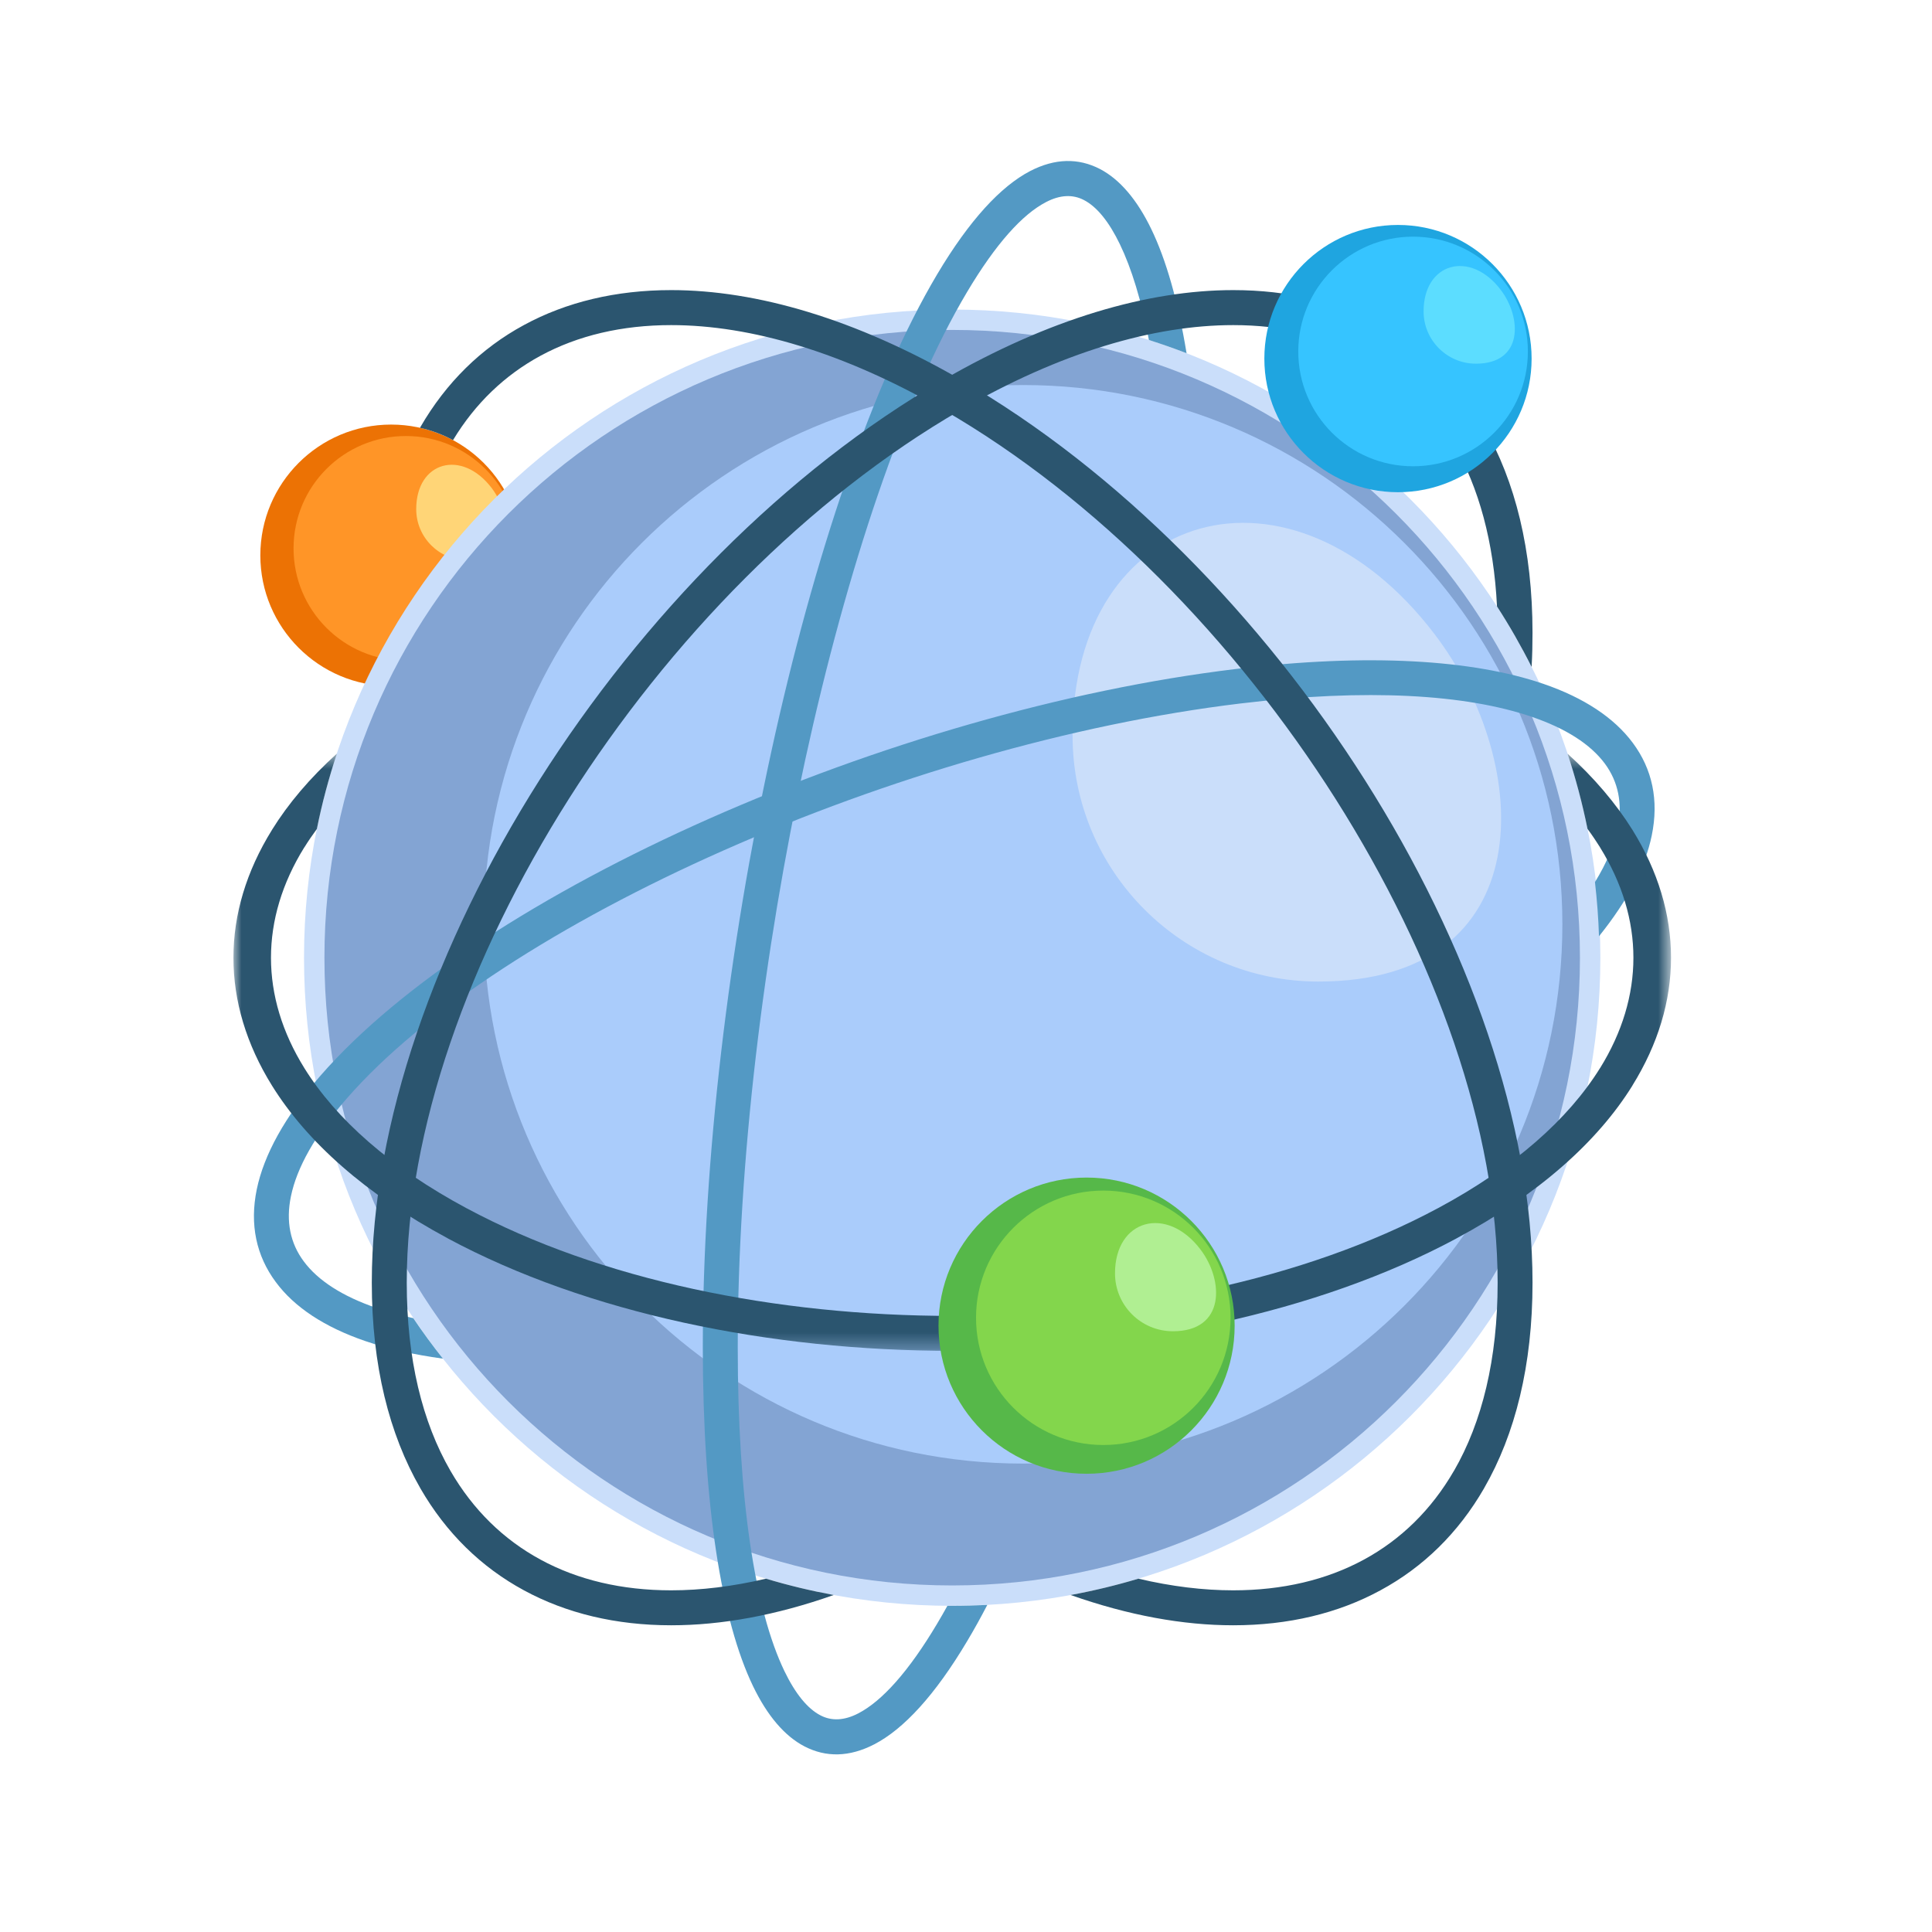 <?xml version="1.0" encoding="UTF-8"?>
<svg width="120px" height="120px" viewBox="0 0 120 120" version="1.1" xmlns="http://www.w3.org/2000/svg" xmlns:xlink="http://www.w3.org/1999/xlink">
    <title>illust__esg-org__features__1</title>
    <defs>
        <rect id="path-1" x="0" y="0" width="120" height="120"></rect>
        <polygon id="path-3" points="0 2.547 89.288 2.547 89.288 39.641 0 39.641"></polygon>
    </defs>
    <g id="NANYA-HOME" stroke="none" stroke-width="1" fill="none" fill-rule="evenodd">
        <g id="永續架構" transform="translate(-560, -2163)">
            <g id="組織架構" transform="translate(460, 1375)">
                <g id="三大面向-四次會議-五個工作小組" transform="translate(1, 788)">
                    <g id="illust__esg-org__features__1" transform="translate(99, 0)">
                        <mask id="mask-2" fill="white">
                            <use xlink:href="#path-1"></use>
                        </mask>
                        <g id="Mask-Copy"></g>
                        <g id="icon" mask="url(#mask-2)">
                            <g transform="translate(14.5, 10)">
                                <path d="M9.793,32.618 C14.279,32.618 17.92,28.98 17.92,24.495 C17.92,20.009 14.279,16.371 9.793,16.371 C5.311,16.371 1.67,20.009 1.67,24.495 C1.67,28.98 5.311,32.618 9.793,32.618" id="Fill-1" fill="#EC7204"></path>
                                <path d="M10.712,31.041 C14.565,31.041 17.692,27.915 17.692,24.062 C17.692,20.206 14.565,17.082 10.712,17.082 C6.854,17.082 3.733,20.206 3.733,24.062 C3.733,27.915 6.854,31.041 10.712,31.041" id="Fill-3" fill="#FF9527"></path>
                                <path d="M16.035,20.308 C14.185,17.878 11.352,18.658 11.352,21.622 C11.352,23.378 12.779,24.802 14.532,24.802 C17.411,24.802 17.332,22.008 16.035,20.308" id="Fill-5" fill="#FFD577"></path>
                                <path d="M44.642,89.741 C66.877,89.741 84.901,71.718 84.901,49.483 C84.901,27.25 66.877,9.227 44.642,9.227 C22.407,9.227 4.383,27.25 4.383,49.483 C4.383,71.718 22.407,89.741 44.642,89.741" id="Fill-7" fill="#CADEFA"></path>
                                <path d="M44.642,88.475 C66.177,88.475 83.633,71.019 83.633,49.484 C83.633,27.951 66.177,10.492 44.642,10.492 C23.11,10.492 5.651,27.951 5.651,49.484 C5.651,71.019 23.11,88.475 44.642,88.475" id="Fill-9" fill="#83A4D3"></path>
                                <path d="M49.045,80.906 C67.545,80.906 82.542,65.909 82.542,47.409 C82.542,28.912 67.545,13.915 49.045,13.915 C30.548,13.915 15.548,28.912 15.548,47.409 C15.548,65.909 30.548,80.906 49.045,80.906" id="Fill-11" fill="#AACCFB"></path>
                                <path d="M74.605,29.39 C65.72,17.722 52.12,21.478 52.12,35.701 C52.12,44.134 58.958,50.966 67.388,50.966 C81.202,50.966 80.832,37.557 74.605,29.39" id="Fill-13" fill="#CADEFA"></path>
                                <path d="M62.281,31.55 C70.475,30.561 76.969,30.97 81.366,32.476 C83.886,33.341 85.754,34.579 86.913,36.138 C88.128,37.77 88.545,39.709 88.092,41.9 C87.701,43.811 86.622,45.911 84.816,48.153 C84.781,47.038 84.695,45.914 84.566,44.788 C85.295,43.6 85.76,42.488 85.978,41.461 C86.295,39.909 86.01,38.55 85.178,37.426 C84.286,36.229 82.766,35.25 80.66,34.529 C76.557,33.12 70.395,32.75 62.551,33.694 C52.01,34.964 40.504,38.361 30.419,42.832 C20.384,47.279 11.792,52.767 7.031,58.238 C5.069,60.491 3.934,62.529 3.569,64.311 C3.248,65.864 3.528,67.22 4.366,68.344 C5.251,69.541 6.778,70.52 8.884,71.241 C9.584,71.482 10.348,71.694 11.169,71.873 C11.751,72.738 12.366,73.576 13.01,74.388 C11.195,74.141 9.578,73.773 8.175,73.291 C5.657,72.426 3.784,71.194 2.631,69.632 C1.419,68.003 0.998,66.061 1.448,63.873 C1.892,61.735 3.181,59.364 5.395,56.823 C10.378,51.103 19.236,45.42 29.542,40.853 C39.801,36.306 51.528,32.844 62.281,31.55" id="Fill-15" fill="#5399C4"></path>
                                <path d="M43.714,7.029 C45.711,3.676 47.659,1.574 49.485,0.624 C51.023,-0.171 52.476,-0.2 53.826,0.5 C55.05,1.141 56.126,2.4 57.011,4.235 C57.929,6.135 58.67,8.721 59.2,11.941 C58.432,11.641 57.653,11.371 56.861,11.118 C56.394,8.668 55.785,6.679 55.061,5.176 C54.385,3.774 53.632,2.844 52.826,2.426 C52.135,2.065 51.344,2.097 50.476,2.55 C49,3.312 47.347,5.147 45.57,8.132 C41.656,14.703 38.103,25.329 35.514,37.191 C32.926,49.079 31.323,62.182 31.323,73.676 C31.323,83.174 32.406,90.021 34.22,93.791 C34.9,95.2 35.653,96.124 36.461,96.544 C37.153,96.906 37.941,96.871 38.809,96.421 C40.285,95.656 41.938,93.824 43.714,90.838 C43.926,90.482 44.135,90.118 44.344,89.741 L44.638,89.741 C45.37,89.741 46.103,89.721 46.823,89.685 C46.411,90.476 45.994,91.232 45.57,91.938 C43.576,95.291 41.626,97.4 39.8,98.344 C38.261,99.138 36.803,99.168 35.461,98.468 C34.232,97.826 33.161,96.571 32.273,94.732 C30.317,90.671 29.153,83.5 29.153,73.676 C29.153,62.032 30.776,48.765 33.397,36.732 C36.026,24.671 39.673,13.821 43.714,7.029" id="Fill-17" fill="#5399C4"></path>
                                <path d="M44.105,13.584 C50.637,9.813 56.784,8.019 62.099,8.019 C65.523,8.019 68.608,8.757 71.243,10.19 C73.89,11.625 76.076,13.757 77.679,16.534 C79.617,19.89 80.687,24.178 80.687,29.299 C80.687,30.001 80.673,30.707 80.631,31.422 C79.981,30.131 79.264,28.875 78.481,27.666 C78.284,23.651 77.349,20.281 75.805,17.607 C74.414,15.199 72.517,13.346 70.211,12.096 C67.893,10.84 65.155,10.193 62.099,10.193 C57.143,10.193 51.367,11.887 45.184,15.457 C35.684,20.943 27.076,29.775 20.834,39.616 C14.614,49.431 10.764,60.222 10.764,69.669 C10.764,74.413 11.731,78.334 13.479,81.357 C14.876,83.772 16.773,85.625 19.076,86.872 C21.39,88.131 24.129,88.778 27.187,88.778 C29.04,88.778 31.011,88.54 33.076,88.054 C34.449,88.466 35.852,88.804 37.284,89.069 C33.693,90.337 30.299,90.949 27.187,90.949 C23.764,90.949 20.679,90.21 18.043,88.778 C15.39,87.343 13.208,85.213 11.608,82.44 L11.608,82.437 C9.67,79.081 8.593,74.796 8.593,69.669 C8.593,59.807 12.573,48.599 19.005,38.454 C25.417,28.34 34.29,19.249 44.102,13.584 L44.105,13.584 Z" id="Fill-19" fill="#2B556F"></path>
                                <path d="M72.331,20.572 C76.916,20.572 80.631,16.854 80.631,12.275 C80.631,7.69 76.916,3.972 72.331,3.972 C67.748,3.972 64.031,7.69 64.031,12.275 C64.031,16.854 67.748,20.572 72.331,20.572" id="Fill-21" fill="#1FA5E0"></path>
                                <path d="M73.267,18.961 C77.208,18.961 80.399,15.769 80.399,11.831 C80.399,7.893 77.208,4.699 73.267,4.699 C69.329,4.699 66.138,7.893 66.138,11.831 C66.138,15.769 69.329,18.961 73.267,18.961" id="Fill-23" fill="#36C4FF"></path>
                                <path d="M78.707,7.994 C76.816,5.512 73.922,6.312 73.922,9.339 C73.922,11.133 75.378,12.589 77.175,12.589 C80.116,12.589 80.034,9.736 78.707,7.994" id="Fill-25" fill="#5CDDFF"></path>
                                <path d="M45.179,13.584 C38.647,9.813 32.5,8.019 27.188,8.019 C23.765,8.019 20.676,8.757 18.041,10.19 C15.391,11.625 13.212,13.757 11.606,16.534 L11.585,16.572 C12.312,16.731 13.003,16.993 13.638,17.337 C15.015,15.057 16.856,13.296 19.074,12.096 C21.391,10.84 24.129,10.193 27.188,10.193 C32.141,10.193 37.918,11.887 44.103,15.457 C53.6,20.943 62.209,29.775 68.45,39.616 C74.671,49.431 78.521,60.222 78.521,69.669 C78.521,74.413 77.556,78.334 75.809,81.357 L75.806,81.357 C74.409,83.772 72.512,85.625 70.212,86.872 C67.894,88.131 65.156,88.778 62.097,88.778 C60.244,88.778 58.271,88.54 56.209,88.054 C54.835,88.466 53.435,88.804 52,89.069 C55.591,90.337 58.985,90.949 62.097,90.949 C65.521,90.949 68.609,90.21 71.241,88.778 C73.897,87.343 76.079,85.213 77.679,82.44 L77.679,82.437 C79.615,79.081 80.688,74.796 80.688,69.669 C80.688,59.807 76.715,48.599 70.279,38.454 C63.868,28.34 54.994,19.249 45.182,13.584 L45.179,13.584 Z" id="Fill-27" fill="#2B556F"></path>
                                <g id="Group-31" stroke-width="1" fill="none" transform="translate(0, 34.262)">
                                    <mask id="mask-4" fill="white">
                                        <use xlink:href="#path-3"></use>
                                    </mask>
                                    <g id="Clip-30"></g>
                                    <path d="M82.863,2.55 C84.528,4.059 85.872,5.647 86.893,7.282 C88.487,9.85 89.29,12.535 89.29,15.224 C89.29,17.909 88.487,20.591 86.893,23.159 L86.893,23.165 C84.734,26.644 81.087,29.909 75.966,32.656 L75.966,32.659 C67.296,37.312 55.96,39.641 44.643,39.641 C33.325,39.641 21.993,37.312 13.316,32.659 L13.316,32.656 C8.196,29.909 4.554,26.644 2.393,23.165 C0.799,20.597 -0.001,17.912 -0.001,15.224 C-0.001,12.538 0.799,9.853 2.393,7.285 L2.393,7.282 C3.407,5.647 4.751,4.059 6.425,2.547 C5.919,4.071 5.501,5.632 5.181,7.226 C4.901,7.606 4.643,7.985 4.404,8.371 L4.401,8.368 C3.022,10.591 2.331,12.909 2.331,15.224 C2.331,17.538 3.022,19.853 4.404,22.079 C6.372,25.247 9.731,28.238 14.481,30.785 L14.484,30.785 C22.787,35.241 33.704,37.471 44.643,37.471 C55.581,37.471 66.499,35.241 74.804,30.785 L74.807,30.785 C79.554,28.238 82.913,25.247 84.881,22.079 L84.884,22.079 C86.26,19.856 86.954,17.538 86.954,15.224 C86.954,12.909 86.26,10.591 84.881,8.371 L84.881,8.365 C84.64,7.982 84.384,7.6 84.104,7.224 C83.781,5.629 83.366,4.071 82.863,2.55" id="Fill-29" fill="#2B556F" mask="url(#mask-4)"></path>
                                </g>
                                <path d="M52.989,81.538 C58.071,81.538 62.186,77.421 62.186,72.338 C62.186,67.262 58.071,63.141 52.989,63.141 C47.906,63.141 43.792,67.262 43.792,72.338 C43.792,77.421 47.906,81.538 52.989,81.538" id="Fill-32" fill="#56B849"></path>
                                <path d="M54.029,79.752 C58.394,79.752 61.932,76.216 61.932,71.849 C61.932,67.487 58.394,63.949 54.029,63.949 C49.664,63.949 46.123,67.487 46.123,71.849 C46.123,76.216 49.664,79.752 54.029,79.752" id="Fill-34" fill="#83D64C"></path>
                                <path d="M60.058,67.599 C57.964,64.846 54.755,65.731 54.755,69.09 C54.755,71.079 56.366,72.687 58.355,72.687 C61.614,72.687 61.528,69.526 60.058,67.599" id="Fill-36" fill="#B0EF92"></path>
                            </g>
                        </g>
                    </g>
                </g>
            </g>
        </g>
    </g>
</svg>